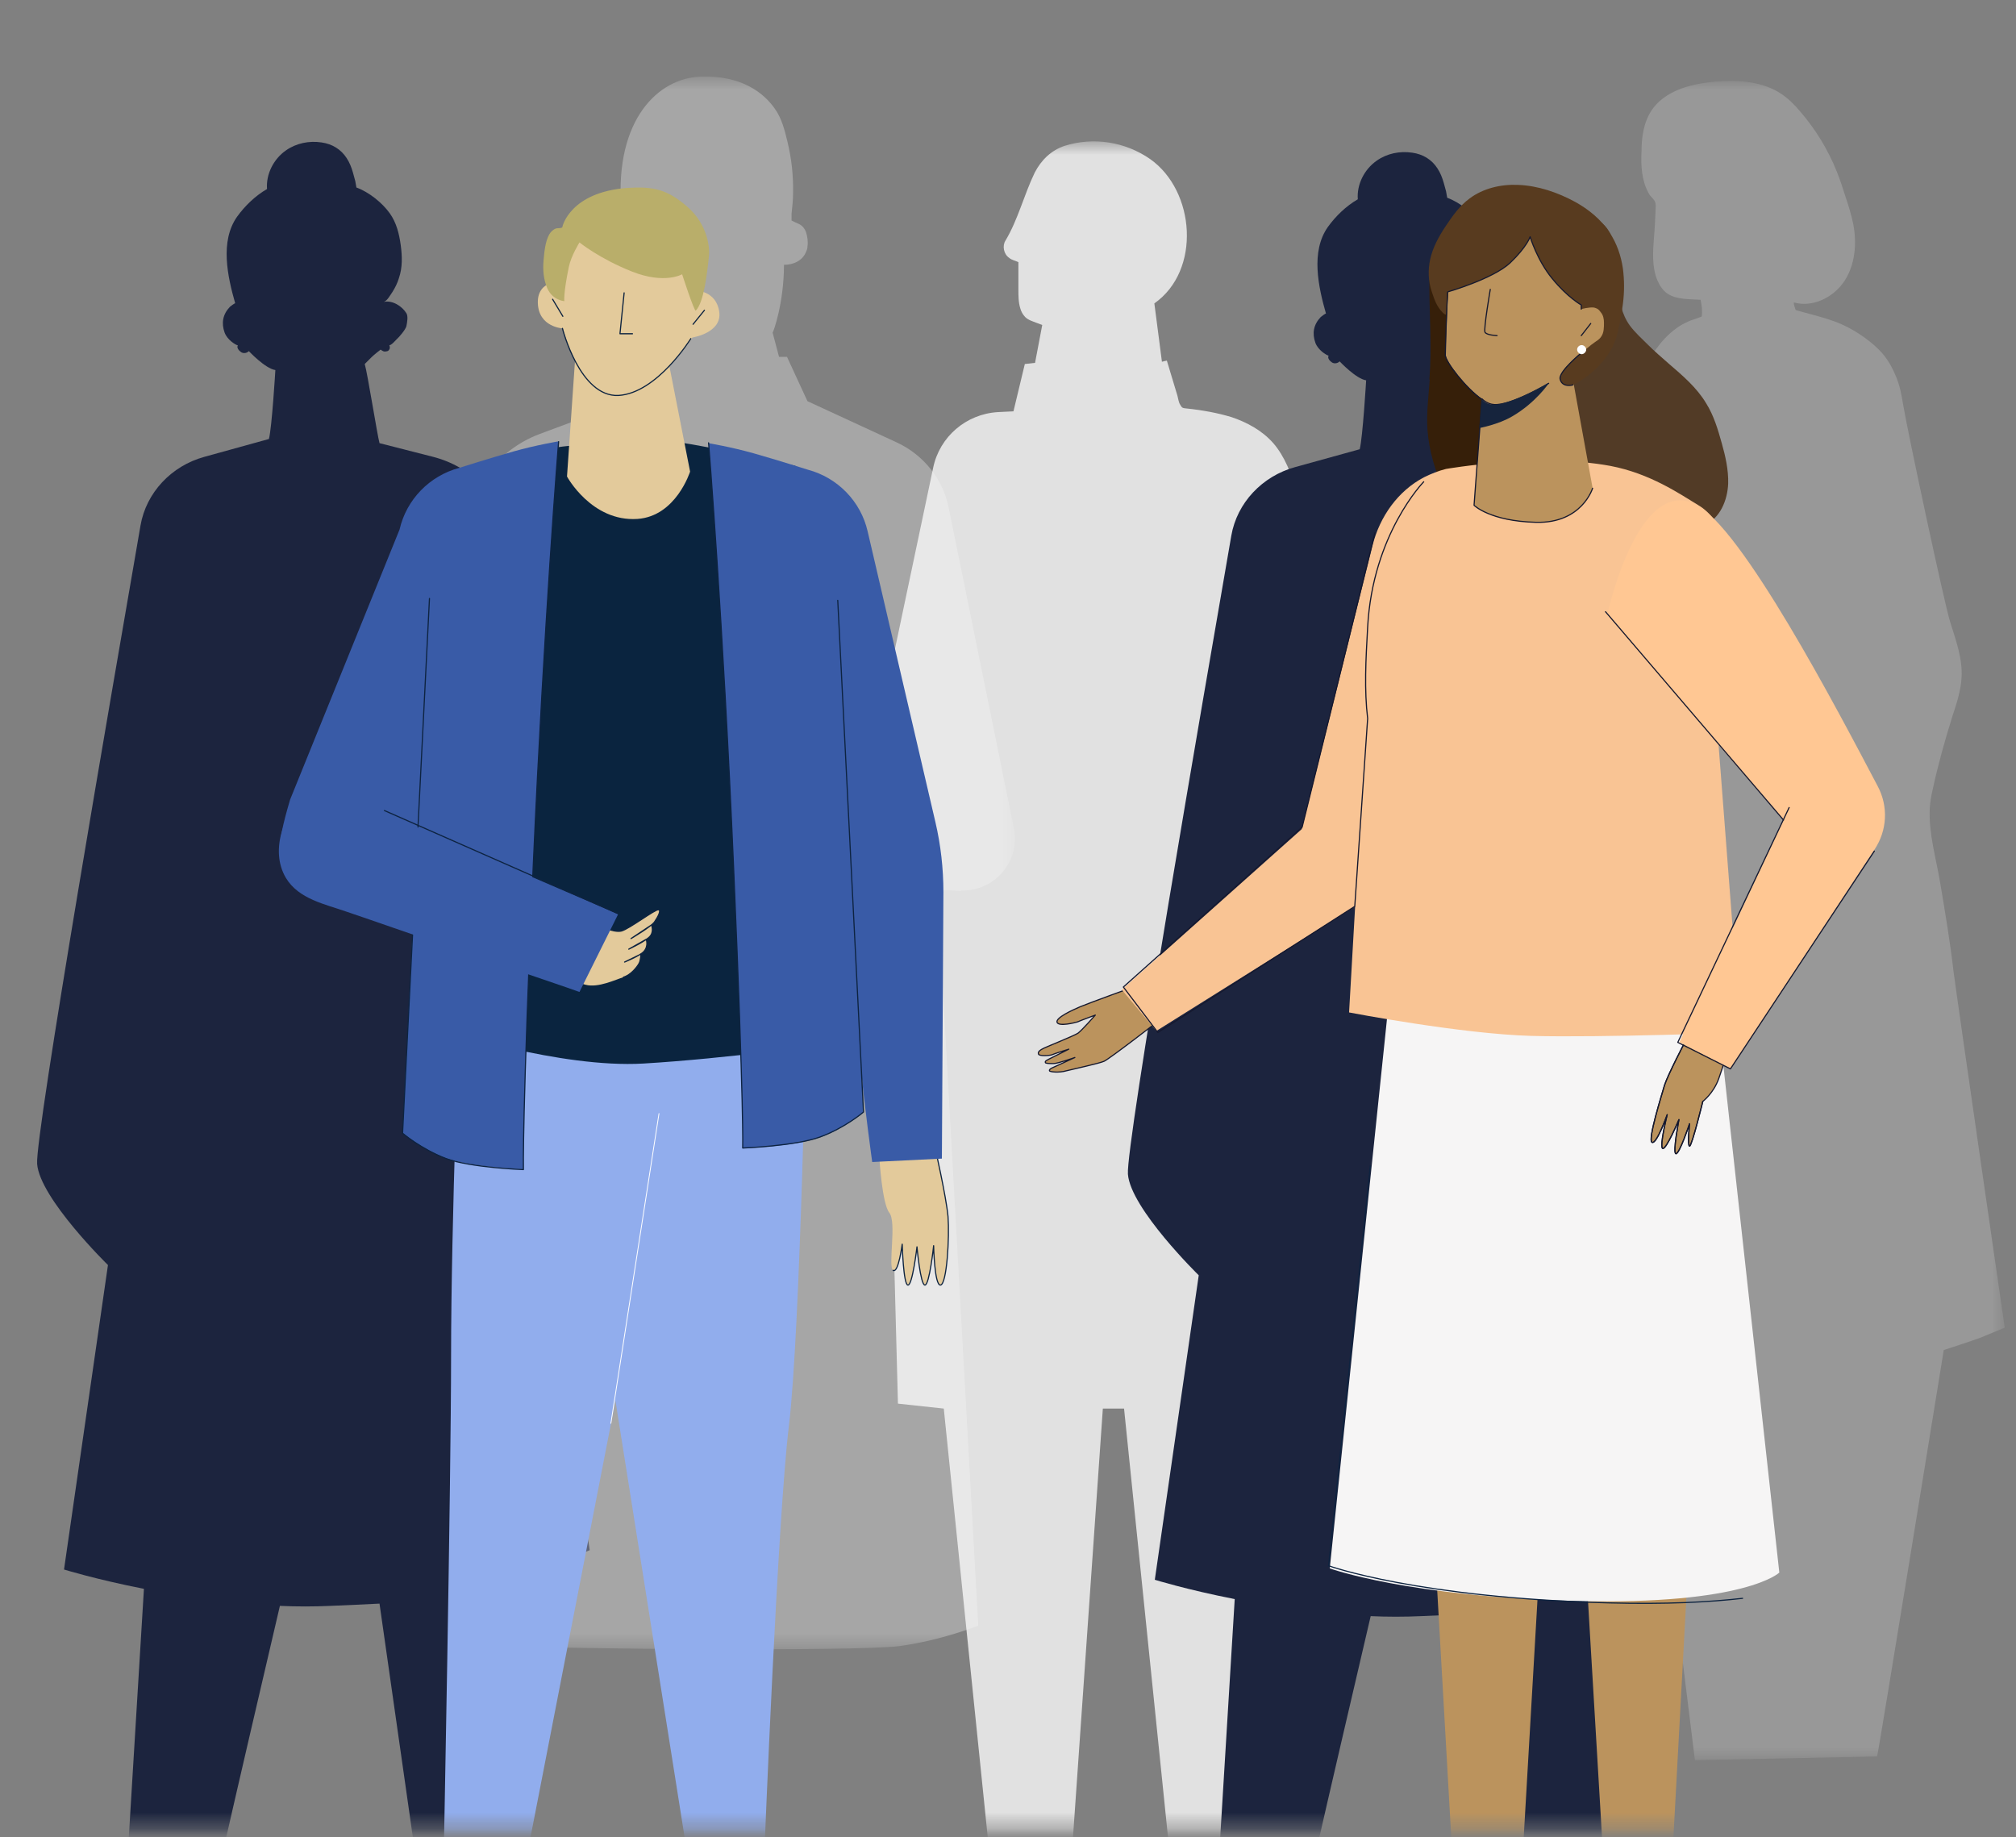 <svg width="124" height="113" viewBox="0 0 124 113" fill="none" xmlns="http://www.w3.org/2000/svg">
<rect x="0" y="0" width="124" height="113" fill="#808080" stroke="none"/>
<mask id="mask0_5312_14793" style="mask-type:luminance" maskUnits="userSpaceOnUse" x="0" y="0" width="124" height="113">
<path d="M124 0H0V112.727H124V0Z" fill="white"/>
</mask>
<g mask="url(#mask0_5312_14793)">
<mask id="mask1_5312_14793" style="mask-type:luminance" maskUnits="userSpaceOnUse" x="0" y="0" width="124" height="113">
<path d="M124 0H0V112.727H124V0Z" fill="white"/>
</mask>
<g mask="url(#mask1_5312_14793)">
<path d="M35.573 124.165C32.358 123.722 32.358 122.418 32.358 121.113V96.91C32.894 96.7 33.476 96.467 34.129 96.211L36.272 95.349L30.914 59.172L35.689 70.749L38.694 70.144L37.157 63.062L31.24 32.848C30.797 30.542 29.004 28.702 26.628 28.096L23.343 27.257C23.203 26.745 22.598 22.924 22.434 22.389C22.574 22.249 22.714 22.109 22.854 21.969C23.017 21.806 23.413 21.503 23.413 21.503C23.413 21.503 23.529 21.597 23.623 21.62C23.716 21.62 23.762 21.62 23.832 21.597C23.902 21.573 23.949 21.503 23.972 21.434C23.995 21.364 23.949 21.224 23.949 21.224C24.042 21.27 24.345 20.921 24.391 20.875C24.554 20.735 24.95 20.269 24.997 20.059C25.044 19.826 25.113 19.453 24.997 19.267C24.741 18.848 24.158 18.452 23.599 18.568C23.809 18.522 24.019 18.126 24.135 17.963C24.298 17.706 24.438 17.427 24.531 17.124C24.764 16.448 24.741 15.773 24.648 15.074C24.554 14.398 24.391 13.7 23.972 13.117C23.506 12.465 22.691 11.813 21.922 11.533C21.922 11.533 21.852 11.16 21.852 11.137C21.805 10.974 21.759 10.811 21.712 10.625C21.619 10.299 21.503 9.996 21.316 9.716C20.967 9.18 20.431 8.854 19.779 8.761C19.01 8.645 18.218 8.808 17.589 9.25C16.82 9.786 16.355 10.718 16.424 11.626C15.702 12.046 15.073 12.651 14.584 13.327C13.512 14.841 14.002 17.031 14.468 18.661C14.468 18.615 14.165 18.848 14.141 18.871C13.699 19.337 13.606 19.873 13.815 20.455C13.978 20.898 14.468 21.201 14.631 21.247C14.537 21.387 14.7 21.573 14.84 21.666C15.003 21.76 15.19 21.713 15.306 21.597C15.306 21.597 16.308 22.668 16.937 22.761C16.937 22.761 16.727 26.279 16.541 27.001L12.581 28.096C10.531 28.655 8.993 30.309 8.644 32.312C6.967 42.003 2.144 69.841 2.284 71.588C2.447 73.708 6.64 77.808 6.64 77.808L3.938 96.537C3.938 96.537 5.895 97.143 8.853 97.725L7.106 126.401H18.591C18.591 126.401 18.591 124.654 15.376 124.212C12.161 123.769 12.161 122.465 12.161 121.16C12.161 120.461 14.794 109.14 17.216 98.773C18.241 98.82 19.29 98.82 20.315 98.773C21.433 98.727 22.434 98.68 23.343 98.634L27.303 126.378H38.788C38.788 126.378 38.788 124.631 35.573 124.188" fill="#1C243E"/>
<g opacity="0.2">
<mask id="mask2_5312_14793" style="mask-type:luminance" maskUnits="userSpaceOnUse" x="95" y="5" width="29" height="104">
<path d="M123.327 5H95V108.267H123.327V5Z" fill="white"/>
</mask>
<g mask="url(#mask2_5312_14793)">
<path d="M101.27 34.257C100.548 33.931 98.987 33.116 98.521 32.324C97.729 30.996 98.545 28.55 99.36 26.733C99.779 25.801 100.152 24.869 100.548 23.937C100.897 23.099 101.293 22.26 101.829 21.515C102.179 21.026 102.598 20.56 103.087 20.21C103.32 20.024 103.6 19.884 103.856 19.767C103.926 19.721 104.671 19.488 104.671 19.465C104.718 19.115 104.671 18.789 104.601 18.44C103.949 18.393 103.134 18.44 102.575 18.067C102.295 17.881 102.085 17.578 101.946 17.252C101.596 16.413 101.666 15.481 101.736 14.573C101.783 14.037 101.806 13.501 101.829 12.965C101.829 12.756 101.876 12.569 101.783 12.383C101.689 12.197 101.503 12.08 101.41 11.894C100.967 11.102 100.921 10.17 100.967 9.285C100.967 8.586 101.06 7.864 101.34 7.235C102.062 5.627 103.903 5.161 105.51 5.022C106.908 4.905 108.422 4.998 109.587 5.79C110.029 6.093 110.402 6.466 110.728 6.862C111.66 7.934 112.429 9.192 112.964 10.519C113.174 11.032 113.337 11.544 113.5 12.057C113.686 12.616 113.873 13.198 113.989 13.781C114.222 14.969 114.106 16.273 113.454 17.275C112.778 18.3 111.497 18.929 110.332 18.603C110.332 18.766 110.402 18.929 110.448 19.069C110.448 19.092 112.405 19.558 113.127 19.884C113.873 20.187 114.805 20.769 115.48 21.422C115.946 21.864 116.272 22.353 116.575 23.052C116.878 23.751 116.948 24.264 117.064 24.916C117.321 26.5 119.603 37.169 119.953 38.264C120.302 39.382 120.722 40.5 120.652 41.688C120.605 42.48 120.349 43.272 120.093 44.041C119.627 45.532 119.207 47.023 118.881 48.537C118.788 48.933 118.718 49.329 118.695 49.725C118.625 51.309 119.091 52.8 119.347 54.361C119.65 56.154 119.953 57.971 120.163 59.788C120.395 61.582 123.307 81.663 123.307 81.663C123.307 81.663 122.329 82.059 121.84 82.268C121.351 82.455 119.557 83.037 119.557 83.037C119.557 83.037 115.597 107.474 115.457 108.033L104.252 108.266L101.084 82.688L94.981 80.987C94.981 80.987 99.127 59.323 99.383 56.154C99.663 52.986 100.222 46.51 100.222 46.51C100.338 46.254 100.385 45.975 100.408 45.695L101.224 34.234L101.27 34.257Z" fill="#F9F9F9"/>
</g>
</g>
<g opacity="0.3">
<mask id="mask3_5312_14793" style="mask-type:luminance" maskUnits="userSpaceOnUse" x="27" y="4" width="36" height="98">
<path d="M62.476 4.711H27.533V101.479H62.476V4.711Z" fill="white"/>
</mask>
<g mask="url(#mask3_5312_14793)">
<path d="M59.123 54.796L57.655 54.726L60.171 99.988C60.171 99.988 57.911 100.897 55.326 101.246C52.74 101.596 33.521 101.409 32.24 101.246C30.936 101.06 28.466 100.151 28.466 100.151L29.98 55.378C28.536 55.192 27.465 53.934 27.535 52.466L28.653 32.829C28.792 30.08 30.586 27.68 33.172 26.702L38.483 24.722L38.413 24.559L39.881 22.206L40.51 22.136C40.51 21.554 40.487 20.622 40.487 20.622C40.487 20.622 39.462 19.224 38.763 16.336C38.437 16.219 38.111 16.033 37.947 15.846C37.854 15.753 37.808 15.637 37.738 15.497C37.621 15.171 37.691 14.821 37.831 14.495C37.947 14.262 38.134 14.029 38.297 13.82C38.25 13.47 38.227 13.098 38.204 12.725C37.831 7.344 40.487 4.804 43.096 4.711C45.681 4.618 47.032 5.783 47.661 6.691C48.081 7.274 48.267 8.019 48.43 8.695C48.687 9.743 48.803 10.815 48.78 11.886C48.78 12.306 48.733 12.725 48.687 13.144C48.687 13.284 48.687 13.563 48.687 13.563C48.687 13.563 49.013 13.726 49.176 13.796C49.362 13.89 49.502 14.076 49.572 14.262C49.665 14.542 49.712 14.868 49.665 15.171C49.665 15.264 49.642 15.357 49.595 15.45C49.385 16.033 48.803 16.289 48.221 16.289C48.221 18.619 47.568 20.436 47.522 20.459L47.918 21.95H48.407L49.665 24.675L55.163 27.214C56.816 27.983 58.005 29.474 58.354 31.244L62.361 50.929C62.78 52.979 61.173 54.842 59.099 54.773" fill="white"/>
</g>
</g>
<g opacity="0.8">
<mask id="mask4_5312_14793" style="mask-type:luminance" maskUnits="userSpaceOnUse" x="53" y="8" width="32" height="110">
<path d="M84.071 8.668H53.111V117.852H84.071V8.668Z" fill="white"/>
</mask>
<g mask="url(#mask4_5312_14793)">
<path d="M84.047 47.524C84.047 47.734 84.047 47.943 84 48.153C83.465 51.904 82.929 55.654 82.37 59.404C82.09 61.291 81.834 63.178 81.554 65.065C81.554 65.065 81.298 65.065 81.252 65.065C81.415 65.438 81.438 65.904 81.461 66.3C81.508 66.999 81.508 67.674 81.508 68.373C81.508 69.328 81.205 70.307 80.949 71.215C80.809 71.704 80.529 72.45 79.947 72.543C79.784 72.147 80.087 71.308 80.18 70.912L80.11 71.052C79.854 71.565 79.714 72.1 79.691 72.683L79.038 85.146L76.895 115.732V117.899L68.253 117.829L72.05 115.033L69.138 86.637H67.834L65.807 115.732V117.899L57.164 117.829L60.962 115.033L58.05 86.637L55.231 86.334L54.742 67.744L53.204 65.508L53.065 59.824L53.507 47.594C53.507 47.314 53.554 47.035 53.6 46.779L57.397 28.771C57.793 26.861 59.424 25.463 61.381 25.347L62.336 25.3L63.035 22.389L63.664 22.319L64.106 19.989C63.99 19.943 63.85 19.896 63.734 19.849C63.501 19.756 63.244 19.686 63.058 19.5C62.918 19.36 62.802 19.151 62.755 18.964C62.639 18.591 62.639 18.172 62.639 17.776C62.639 17.24 62.639 16.681 62.639 16.122C62.452 16.029 62.243 16.006 62.08 15.866C61.73 15.633 61.637 15.12 61.847 14.794C62.615 13.513 62.988 11.976 63.64 10.624C64.037 9.856 64.642 9.25 65.481 8.971C67.251 8.411 69.208 8.714 70.746 9.786C73.518 11.743 73.89 16.635 71.002 18.661L71.468 22.249L71.77 22.179C71.98 22.901 72.213 23.623 72.423 24.345C72.469 24.508 72.493 24.741 72.586 24.881C72.725 25.137 72.749 25.091 73.098 25.137C73.984 25.231 74.869 25.394 75.731 25.65C76.709 25.976 77.641 26.488 78.316 27.257C79.714 28.865 80.04 31.66 80.553 33.71C81.252 36.435 81.927 39.161 82.626 41.887C82.882 42.865 83.115 43.843 83.371 44.822C83.581 45.684 84 46.662 84.024 47.571" fill="#F9F9F9"/>
</g>
</g>
<path d="M54.094 71.284C54.094 71.284 54.257 74.033 54.699 74.592C55.165 75.151 54.606 77.924 54.932 78.133C55.258 78.343 55.492 76.526 55.492 76.526C55.492 76.526 55.561 79.018 55.841 79.042C56.12 79.088 56.4 76.689 56.4 76.689C56.4 76.689 56.61 79.042 56.889 79.042C57.169 79.042 57.425 76.619 57.425 76.619C57.425 76.619 57.471 79.065 57.844 79.042C58.217 79.018 58.403 76.106 58.31 74.825C58.194 73.567 57.495 70.516 57.495 70.516L54.094 70.795V71.284Z" fill="#E3CA9B"/>
<path d="M54.934 78.133C55.26 78.343 55.493 76.526 55.493 76.526C55.493 76.526 55.563 79.018 55.842 79.042C56.122 79.088 56.401 76.689 56.401 76.689C56.401 76.689 56.611 79.042 56.89 79.042C57.17 79.042 57.426 76.619 57.426 76.619C57.426 76.619 57.473 79.065 57.846 79.042C58.242 78.995 58.405 76.106 58.311 74.825C58.195 73.567 57.496 70.516 57.496 70.516" stroke="#0D2340" stroke-width="0.07" stroke-linecap="round" stroke-linejoin="round"/>
<path d="M49.619 61.549C49.619 61.549 49.223 81.956 48.525 87.686C47.826 93.417 47.01 114.08 47.01 114.08L42.305 114.243L37.855 86.149L32.171 115.361L27.279 114.872C27.279 114.872 27.745 91.111 27.745 83.4C27.745 75.107 28.281 61.759 28.281 61.759C28.281 61.759 33.196 61.27 38.368 61.13C43.539 60.99 49.596 61.549 49.596 61.549" fill="#91ADED"/>
<path d="M40.533 68.492L37.574 87.548" stroke="white" stroke-width="0.05" stroke-linecap="round" stroke-linejoin="round"/>
<path d="M27.279 63.364C27.279 63.364 34.454 65.717 39.579 65.415C44.704 65.112 51.157 64.203 51.157 64.203L48.92 28.655C48.92 28.655 43.493 27.42 41.746 27.21C39.998 27.001 34.175 27.21 31.286 28.119C28.421 29.051 27.279 63.364 27.279 63.364Z" fill="#0A243F"/>
<path d="M43.584 27.259C43.584 27.259 44.982 27.492 46.379 27.888C47.777 28.284 49.687 28.889 49.687 28.889C51.528 29.379 52.949 30.846 53.368 32.687L57.538 50.577C57.864 51.975 58.027 53.419 58.027 54.864L57.934 71.263L53.648 71.473C53.648 71.473 53.158 67.932 52.972 65.859C52.786 63.785 52.506 56.774 52.506 56.774L53.112 68.421C53.112 68.421 51.97 69.4 50.433 69.959C48.895 70.518 45.681 70.634 45.681 70.634C45.681 70.634 45.774 68.514 45.121 53.349C44.469 38.184 43.584 27.259 43.584 27.259Z" fill="#395BA7"/>
<path d="M51.528 36.927L53.112 68.399C53.112 68.399 51.97 69.377 50.433 69.936C48.895 70.495 45.681 70.612 45.681 70.612C45.681 70.612 45.774 68.492 45.121 53.327C44.469 38.162 43.584 27.236 43.584 27.236" stroke="#0D2340" stroke-width="0.07" stroke-linecap="round" stroke-linejoin="round"/>
<path d="M34.36 27.144C34.36 27.144 32.962 27.377 31.565 27.773C30.167 28.169 28.257 28.774 28.257 28.774C26.416 29.263 24.995 30.731 24.576 32.571L17.844 49.181C16.912 52.326 17.168 52.652 17.704 53.374L25.578 53.211L24.762 69.68C24.762 69.68 25.904 70.659 27.441 71.241C28.979 71.8 32.194 71.917 32.194 71.917C32.194 71.917 32.124 68.399 32.799 53.234C33.475 38.069 34.36 27.144 34.36 27.144Z" fill="#395BA7"/>
<path d="M26.416 36.81L24.762 69.703C24.762 69.703 25.903 70.681 27.441 71.264C28.978 71.823 32.193 71.939 32.193 71.939C32.193 71.939 32.123 68.422 32.798 53.257C33.474 38.092 34.359 27.166 34.359 27.166" stroke="#0D2340" stroke-width="0.07" stroke-linecap="round" stroke-linejoin="round"/>
<path d="M34.875 29.309L35.434 21.226L40.932 21.296L42.446 29.006C42.446 29.006 41.584 31.755 39.208 31.918C36.389 32.104 34.875 29.309 34.875 29.309Z" fill="#E3CA9B"/>
<path d="M34.688 17.288C34.688 17.288 33.035 17.149 33.081 18.64C33.128 20.131 34.618 20.2 34.618 20.2C34.618 20.2 35.69 24.44 38.066 24.324C40.442 24.184 42.586 20.759 42.586 20.759C42.586 20.759 44.426 20.48 44.239 19.175C44.053 17.871 42.795 17.871 42.795 17.871L42.352 14.167L35.737 14.377C35.737 14.377 34.316 15.728 34.153 16.17C34.013 16.613 34.688 17.312 34.688 17.312" fill="#E3CA9B"/>
<path d="M34.595 13.934C34.595 13.934 35.061 11.814 38.602 11.557C40.163 11.464 41.025 11.627 42.282 12.722C43.54 13.817 43.657 15.261 43.61 15.704C43.494 16.869 43.284 18.616 42.795 19.105C42.702 19.175 41.956 16.869 41.956 16.869C41.956 16.869 40.885 17.498 38.881 16.706C36.878 15.914 35.643 14.912 35.643 14.912C35.643 14.912 35.131 15.727 34.991 16.403C34.642 18.08 34.712 18.523 34.712 18.523C34.712 18.523 33.989 18.476 33.663 17.731C33.43 17.195 33.384 16.613 33.43 16.053C33.477 15.541 33.523 14.889 33.78 14.423C33.873 14.26 34.013 14.12 34.199 14.05C34.269 14.027 34.595 14.05 34.595 13.957" fill="#B9AE6A"/>
<path d="M38.389 18.012L38.133 20.528H38.902" stroke="#0D2340" stroke-width="0.07" stroke-linecap="round" stroke-linejoin="round"/>
<path d="M33.99 18.407L34.619 19.456" stroke="#0D2340" stroke-width="0.07" stroke-linecap="round" stroke-linejoin="round"/>
<path d="M43.328 19.083L42.629 19.945" stroke="#0D2340" stroke-width="0.07" stroke-linecap="round" stroke-linejoin="round"/>
<path d="M39.717 23.649L37.434 23.509C37.434 23.509 37.225 23.393 37.248 23.3L37.294 22.554C37.294 22.554 37.411 22.345 37.504 22.368L39.787 22.508C39.787 22.508 39.997 22.624 39.973 22.718L39.927 23.463C39.927 23.463 39.81 23.673 39.717 23.649Z" fill="#E3CA9B"/>
<path d="M36.624 56.843C36.624 56.843 37.742 57.402 38.232 57.262C38.721 57.122 40.282 55.934 40.491 55.957C40.701 55.957 40.468 56.4 40.258 56.703C40.049 57.006 38.814 57.728 38.814 57.728L40.072 56.889C40.072 56.889 40.235 57.262 40.002 57.565C39.769 57.868 38.674 58.38 38.674 58.38L39.746 57.774C39.746 57.774 39.909 58.17 39.606 58.52C39.35 58.799 38.418 59.172 38.418 59.172L39.42 58.683C39.42 58.683 39.42 59.056 39.303 59.265C39.187 59.475 38.814 59.964 38.348 60.104C37.882 60.244 36.787 60.779 36.019 60.57C35.25 60.36 34.9 60.244 34.9 60.244L36.648 56.843H36.624Z" fill="#E3CA9B"/>
<path d="M36.623 56.843C36.623 56.843 37.741 57.402 38.23 57.262C38.72 57.122 40.28 55.934 40.49 55.957C40.7 55.957 40.467 56.4 40.257 56.703C40.047 57.006 38.813 57.728 38.813 57.728L40.071 56.889C40.071 56.889 40.234 57.262 40.001 57.565C39.768 57.868 38.673 58.38 38.673 58.38L39.745 57.774C39.745 57.774 39.908 58.17 39.605 58.52C39.349 58.799 38.417 59.172 38.417 59.172L39.419 58.683C39.419 58.683 39.419 59.056 39.302 59.265C39.185 59.475 38.813 59.964 38.347 60.104" stroke="#0D2340" stroke-width="0.07" stroke-linecap="round" stroke-linejoin="round"/>
<path d="M21.78 49.017C21.011 48.76 19.916 48.923 19.171 49.203C18.262 49.529 17.61 50.228 17.331 51.16C17.051 52.115 17.074 53.14 17.587 54.002C18.379 55.306 19.986 55.609 21.314 56.075C22.293 56.401 23.271 56.751 24.226 57.077L31.121 59.453C32.845 60.059 33.101 60.128 34.849 60.734C35.105 60.827 35.361 60.92 35.641 61.014L38.017 56.238C37.085 55.795 26.229 51.183 24.226 50.228C23.527 49.879 22.805 49.529 22.106 49.203C22.013 49.156 21.896 49.11 21.803 49.063" fill="#395BA7"/>
<path d="M38.02 56.192L23.646 49.855" stroke="#0D2340" stroke-width="0.07" stroke-linecap="round" stroke-linejoin="round"/>
<path d="M34.594 20.199C34.594 20.199 35.665 24.439 38.041 24.323C40.417 24.183 42.491 20.828 42.491 20.828" stroke="#0D2340" stroke-width="0.07" stroke-linecap="round" stroke-linejoin="round"/>
<path d="M102.665 124.796C99.45 124.353 99.45 123.049 99.45 121.744V97.541C99.986 97.331 100.568 97.098 101.22 96.842L103.364 95.98L98.006 59.803L102.781 71.38L105.786 70.775L104.249 63.693L98.332 33.479C97.889 31.173 96.096 29.332 93.719 28.727L90.435 27.888C90.295 27.376 89.689 23.555 89.526 23.02C89.666 22.88 89.806 22.74 89.946 22.6C90.109 22.437 90.505 22.134 90.505 22.134C90.505 22.134 90.621 22.227 90.714 22.251C90.808 22.251 90.854 22.251 90.924 22.227C90.994 22.204 91.04 22.134 91.064 22.064C91.087 21.994 91.04 21.855 91.04 21.855C91.134 21.901 91.436 21.552 91.483 21.505C91.646 21.366 92.042 20.9 92.089 20.69C92.135 20.457 92.205 20.084 92.089 19.898C91.832 19.479 91.25 19.083 90.691 19.199C90.901 19.152 91.11 18.756 91.227 18.593C91.39 18.337 91.53 18.058 91.623 17.755C91.856 17.079 91.832 16.404 91.739 15.705C91.646 15.029 91.483 14.33 91.064 13.748C90.598 13.096 89.783 12.444 89.014 12.164C89.014 12.164 88.944 11.791 88.944 11.768C88.897 11.605 88.851 11.442 88.804 11.255C88.711 10.929 88.594 10.627 88.408 10.347C88.059 9.811 87.523 9.485 86.871 9.392C86.102 9.275 85.31 9.438 84.681 9.881C83.912 10.417 83.446 11.349 83.516 12.257C82.794 12.677 82.165 13.282 81.676 13.958C80.604 15.472 81.094 17.662 81.559 19.292C81.559 19.246 81.257 19.479 81.233 19.502C80.791 19.968 80.698 20.504 80.907 21.086C81.07 21.529 81.559 21.831 81.722 21.878C81.629 22.018 81.792 22.204 81.932 22.297C82.095 22.39 82.281 22.344 82.398 22.227C82.398 22.227 83.4 23.299 84.029 23.392C84.029 23.392 83.819 26.91 83.633 27.632L79.672 28.727C77.623 29.286 76.085 30.94 75.736 32.943C74.058 42.634 69.236 70.472 69.376 72.219C69.539 74.339 73.732 78.439 73.732 78.439L71.03 97.168C71.03 97.168 72.987 97.774 75.945 98.356L74.198 127.032H85.683C85.683 127.032 85.683 125.285 82.468 124.843C79.253 124.4 79.253 123.095 79.253 121.791C79.253 121.092 81.885 109.771 84.308 99.404C85.333 99.451 86.382 99.451 87.406 99.404C88.525 99.358 89.526 99.311 90.435 99.264L94.395 127.009H105.879C105.879 127.009 105.879 125.262 102.665 124.819" fill="#1C243E"/>
<path d="M93.6 115.08H89.383L88.148 93.393H94.857L93.6 115.08Z" fill="#BB935D"/>
<path d="M102.824 114.941L98.654 114.965L97.373 93.393L103.989 93.37L102.824 114.941Z" fill="#BB935D"/>
<path d="M87.94 23.345C87.87 24.37 87.73 25.395 87.8 26.42C87.894 27.747 88.29 29.005 88.825 30.217C89.082 30.799 89.384 31.381 89.944 31.708C90.293 31.894 90.689 31.964 91.085 31.964C92.692 31.964 94.183 30.916 95.022 29.541C95.86 28.167 96.117 26.513 96.07 24.882C96.023 23.321 95.674 21.761 94.835 20.456C93.95 19.082 92.576 18.127 91.178 17.288C90.106 16.636 87.917 15.331 87.917 17.521C87.917 19.478 88.08 21.388 87.917 23.345" fill="#361F09"/>
<path d="M85.425 61.572L81.791 96.468C81.791 96.468 86.613 98.216 97.003 98.472C107.392 98.728 109.442 96.725 109.442 96.725L105.599 61.898L85.402 61.572H85.425Z" fill="#F6F5F5"/>
<path d="M97.515 13.257C97.888 13.374 98.26 13.513 98.563 13.746C98.982 14.096 99.192 14.632 99.308 15.167C99.658 16.752 99.239 18.615 100.24 20.013C100.566 20.455 100.986 20.828 101.382 21.224C101.778 21.62 102.22 21.993 102.64 22.366C103.478 23.088 104.364 23.833 104.946 24.812C105.412 25.557 105.668 26.419 105.901 27.258C106.134 28.073 106.32 28.912 106.297 29.75C106.25 30.775 105.808 31.87 104.829 32.313C104.317 32.546 103.735 32.569 103.175 32.569C101.848 32.569 100.52 32.429 99.215 32.15C98.912 32.08 98.586 32.01 98.284 31.893C97.911 31.73 97.561 31.497 97.258 31.241C95.185 29.541 93.904 27.025 93.275 24.439C92.646 21.83 92.576 19.128 92.576 16.449C92.576 15.493 92.669 14.375 93.438 13.84C93.811 13.583 94.277 13.537 94.649 13.327C95.092 13.094 95.465 12.931 95.954 12.954C96.443 12.954 96.909 13.117 97.375 13.257C97.422 13.257 97.468 13.28 97.515 13.304" fill="#523B26"/>
<path d="M69.886 60.642C69.886 60.642 66.928 61.713 66.438 61.923C65.949 62.133 64.924 62.598 65.017 62.878C65.111 63.157 66.136 62.901 66.275 62.855C66.415 62.785 67.37 62.435 67.37 62.435C67.37 62.435 66.532 63.39 66.299 63.553C66.042 63.717 64.412 64.369 64.225 64.462C64.039 64.555 63.806 64.672 63.876 64.835C63.923 64.975 64.552 64.928 64.691 64.881C64.831 64.811 65.74 64.532 65.74 64.532C65.74 64.532 64.575 65.114 64.482 65.161C64.412 65.207 64.272 65.254 64.295 65.347C64.295 65.417 64.552 65.417 64.808 65.417C65.064 65.417 66.112 65.044 66.112 65.044C66.112 65.044 64.854 65.627 64.738 65.673C64.621 65.72 64.528 65.79 64.552 65.86C64.552 65.93 65.134 65.999 65.6 65.86C66.066 65.743 67.58 65.417 67.906 65.277C68.232 65.138 71.33 62.738 71.33 62.738L69.863 60.665L69.886 60.642Z" fill="#BB935D"/>
<path d="M69.886 60.642C69.886 60.642 66.928 61.713 66.438 61.923C65.949 62.133 64.924 62.598 65.017 62.878C65.111 63.157 66.136 62.901 66.275 62.855C66.415 62.785 67.37 62.435 67.37 62.435C67.37 62.435 66.532 63.39 66.299 63.553C66.042 63.717 64.412 64.369 64.225 64.462C64.039 64.555 63.806 64.672 63.876 64.835C63.923 64.975 64.552 64.928 64.691 64.881C64.831 64.811 65.74 64.532 65.74 64.532C65.74 64.532 64.575 65.114 64.482 65.161C64.412 65.207 64.272 65.254 64.295 65.347C64.295 65.417 64.552 65.417 64.808 65.417C65.064 65.417 66.112 65.044 66.112 65.044C66.112 65.044 64.854 65.627 64.738 65.673C64.621 65.72 64.528 65.79 64.552 65.86C64.552 65.93 65.134 65.999 65.6 65.86C66.066 65.743 67.58 65.417 67.906 65.277C68.232 65.138 71.33 62.738 71.33 62.738L69.863 60.665L69.886 60.642Z" stroke="#15182E" stroke-width="0.07" stroke-linecap="round" stroke-linejoin="round"/>
<path d="M68.978 60.85L71.122 63.413L83.352 55.749L82.979 62.272C82.979 62.272 89.874 63.599 94.207 63.716C98.54 63.832 107.066 63.506 107.066 63.506L105.319 40.793L105.971 33.362C105.831 32.407 105.272 31.545 104.434 31.056C103.316 30.38 101.499 29.122 99.052 28.657C94.65 27.841 88.942 28.843 88.942 28.843C88.477 28.959 88.011 29.146 87.591 29.355C85.984 30.194 84.866 31.778 84.423 33.549L80.067 50.997L69.025 60.85H68.978Z" fill="#F9C494"/>
<path d="M84.564 32.779L80.091 50.879L69.096 60.709L71.216 63.505L83.329 55.748L84.121 44.193C83.911 42.446 84.005 40.606 84.121 38.579C84.424 32.849 87.569 29.634 87.569 29.634" stroke="#15182E" stroke-width="0.07" stroke-linecap="round" stroke-linejoin="round"/>
<path d="M98.356 21.807L96.656 22.855L97.96 30.03C97.96 30.03 97.308 32.197 94.489 32.127C91.647 32.08 90.669 31.079 90.669 31.079L91.158 24.533C90.18 23.857 88.945 22.25 88.922 21.831C88.898 21.295 89.131 16.636 89.131 16.636C89.131 16.636 92.113 13.654 94.14 13.98C96.19 14.306 98.775 18.476 99.008 18.988C99.241 19.524 98.356 21.784 98.356 21.784" fill="#BB935D"/>
<path d="M91.664 17.8C91.664 17.8 91.245 20.246 91.338 20.432C91.431 20.619 92.083 20.642 92.083 20.642" stroke="#15182E" stroke-width="0.07" stroke-linecap="round" stroke-linejoin="round"/>
<path d="M103.664 64.041C103.664 64.041 102.592 66.091 102.383 66.744C102.196 67.396 101.334 70.121 101.614 70.261C101.893 70.401 102.546 68.561 102.546 68.561C102.546 68.561 102.056 70.517 102.266 70.634C102.476 70.75 103.268 68.864 103.268 68.864C103.268 68.864 102.872 70.913 103.081 70.96C103.291 71.007 103.92 69.12 103.92 69.12C103.92 69.12 103.78 70.471 103.92 70.494C104.06 70.517 104.735 67.745 104.735 67.745C104.735 67.745 105.388 67.256 105.714 66.348C106.04 65.416 106.156 64.996 106.156 64.996L103.85 63.785L103.641 64.041H103.664Z" fill="#BB935D"/>
<path d="M103.664 64.041C103.664 64.041 102.592 66.091 102.383 66.744C102.196 67.396 101.334 70.121 101.614 70.261C101.893 70.401 102.546 68.561 102.546 68.561C102.546 68.561 102.056 70.517 102.266 70.634C102.476 70.75 103.268 68.864 103.268 68.864C103.268 68.864 102.872 70.913 103.081 70.96C103.291 71.007 103.92 69.12 103.92 69.12C103.92 69.12 103.78 70.471 103.92 70.494C104.06 70.517 104.735 67.745 104.735 67.745C104.735 67.745 105.388 67.256 105.714 66.348C106.04 65.416 106.156 64.996 106.156 64.996L103.85 63.785L103.641 64.041H103.664Z" stroke="#15182E" stroke-width="0.07" stroke-linecap="round" stroke-linejoin="round"/>
<path d="M103.664 64.042C103.664 64.042 102.592 66.092 102.383 66.744C102.196 67.397 101.334 70.122 101.614 70.262C101.893 70.402 102.546 68.561 102.546 68.561C102.546 68.561 102.056 70.518 102.266 70.635C102.476 70.751 103.268 68.864 103.268 68.864C103.268 68.864 102.872 70.914 103.081 70.961C103.291 71.007 103.92 69.12 103.92 69.12C103.92 69.12 103.78 70.472 103.92 70.495C104.06 70.518 104.735 67.746 104.735 67.746" stroke="#15182E" stroke-width="0.07" stroke-linecap="round" stroke-linejoin="round"/>
<path d="M97.842 19.898L97.26 20.644" stroke="#15182E" stroke-width="0.07" stroke-linecap="round" stroke-linejoin="round"/>
<path d="M98.842 37.881L109.697 50.437L103.291 64.111L106.436 65.742L115.311 52.231C116.08 51.066 116.15 49.598 115.498 48.364C113.005 43.635 107.112 32.36 104.27 31.009C100.682 29.285 98.842 37.881 98.842 37.881Z" fill="#FFC793"/>
<path d="M97.097 21.831C97.097 21.831 95.862 22.833 95.955 23.299C96.049 23.765 96.538 23.741 96.747 23.671C96.957 23.602 99.03 22.507 99.496 20.457C99.636 19.874 99.752 19.269 99.822 18.686C99.915 17.964 99.915 17.242 99.822 16.52C99.706 15.728 99.45 14.982 99.007 14.307C98.471 13.491 97.726 12.886 96.887 12.42C95.816 11.838 94.604 11.418 93.37 11.372C92.321 11.325 91.226 11.581 90.388 12.21C89.782 12.653 89.34 13.282 88.92 13.911C88.501 14.54 88.128 15.215 87.965 15.961C87.825 16.613 87.849 17.288 88.058 17.918C88.221 18.407 88.361 18.849 88.734 19.222C88.92 19.408 88.967 19.338 88.967 19.338L89.083 17.941C89.083 17.941 91.832 17.149 92.88 16.17C93.929 15.169 94.115 14.563 94.115 14.563C94.115 14.563 94.558 16.031 95.489 17.149C96.421 18.29 97.26 18.756 97.26 18.756V19.012C97.26 19.012 97.772 18.873 98.052 18.919C98.331 18.989 98.378 19.106 98.471 19.222C98.611 19.385 98.657 19.618 98.657 19.851C98.657 20.131 98.657 20.457 98.495 20.69C98.378 20.876 98.238 20.946 98.075 21.062C97.935 21.155 97.796 21.272 97.656 21.389C97.469 21.528 97.283 21.691 97.097 21.831Z" fill="#583B1F"/>
<path d="M91.133 24.556C90.154 23.881 88.92 22.273 88.897 21.854C88.897 21.505 88.966 19.385 89.036 17.964" stroke="#15182E" stroke-width="0.07" stroke-linecap="round" stroke-linejoin="round"/>
<path d="M98.752 37.626L109.701 50.438" stroke="#15182E" stroke-width="0.07" stroke-linecap="round" stroke-linejoin="round"/>
<path d="M110.046 49.67L103.197 64.113L106.435 65.744L115.287 52.349" stroke="#15182E" stroke-width="0.07" stroke-linecap="round" stroke-linejoin="round"/>
<path d="M95.255 23.578C95.255 23.578 92.972 24.953 91.901 24.883C91.458 24.859 91.155 24.533 91.155 24.533L90.666 31.079C90.666 31.079 91.644 32.058 94.486 32.127C97.305 32.197 97.957 30.031 97.957 30.031" stroke="#15182E" stroke-width="0.07" stroke-linecap="round" stroke-linejoin="round"/>
<path d="M95.257 23.578C95.257 23.578 94.465 24.766 93.021 25.605C92.159 26.117 90.994 26.327 90.994 26.327L91.134 24.533C91.134 24.533 91.437 25.022 92.206 24.859C93.487 24.603 95.234 23.555 95.234 23.555" fill="#16243D"/>
<path d="M97.307 21.668C97.307 21.668 95.886 22.833 95.956 23.299C96.049 23.765 96.538 23.741 96.748 23.671" stroke="#15182E" stroke-width="0.07" stroke-linecap="round" stroke-linejoin="round"/>
<path d="M89.082 17.941C89.082 17.941 91.831 17.149 92.879 16.171C93.927 15.169 94.114 14.563 94.114 14.563C94.114 14.563 94.556 16.031 95.488 17.149C96.42 18.291 97.259 18.757 97.259 18.757V19.013" stroke="#15182E" stroke-width="0.07" stroke-linecap="round" stroke-linejoin="round"/>
<path d="M84.283 71.706L81.721 96.306C81.721 96.306 87.195 98.286 98.982 98.589C102.477 98.682 105.156 98.542 107.182 98.309" stroke="#0D2340" stroke-width="0.07" stroke-linecap="round" stroke-linejoin="round"/>
<path d="M97.006 21.505C97.006 21.342 97.146 21.226 97.285 21.226C97.425 21.226 97.565 21.365 97.565 21.505C97.565 21.645 97.425 21.785 97.285 21.785C97.146 21.785 97.006 21.645 97.006 21.505Z" fill="white"/>
</g>
</g>
</svg>
